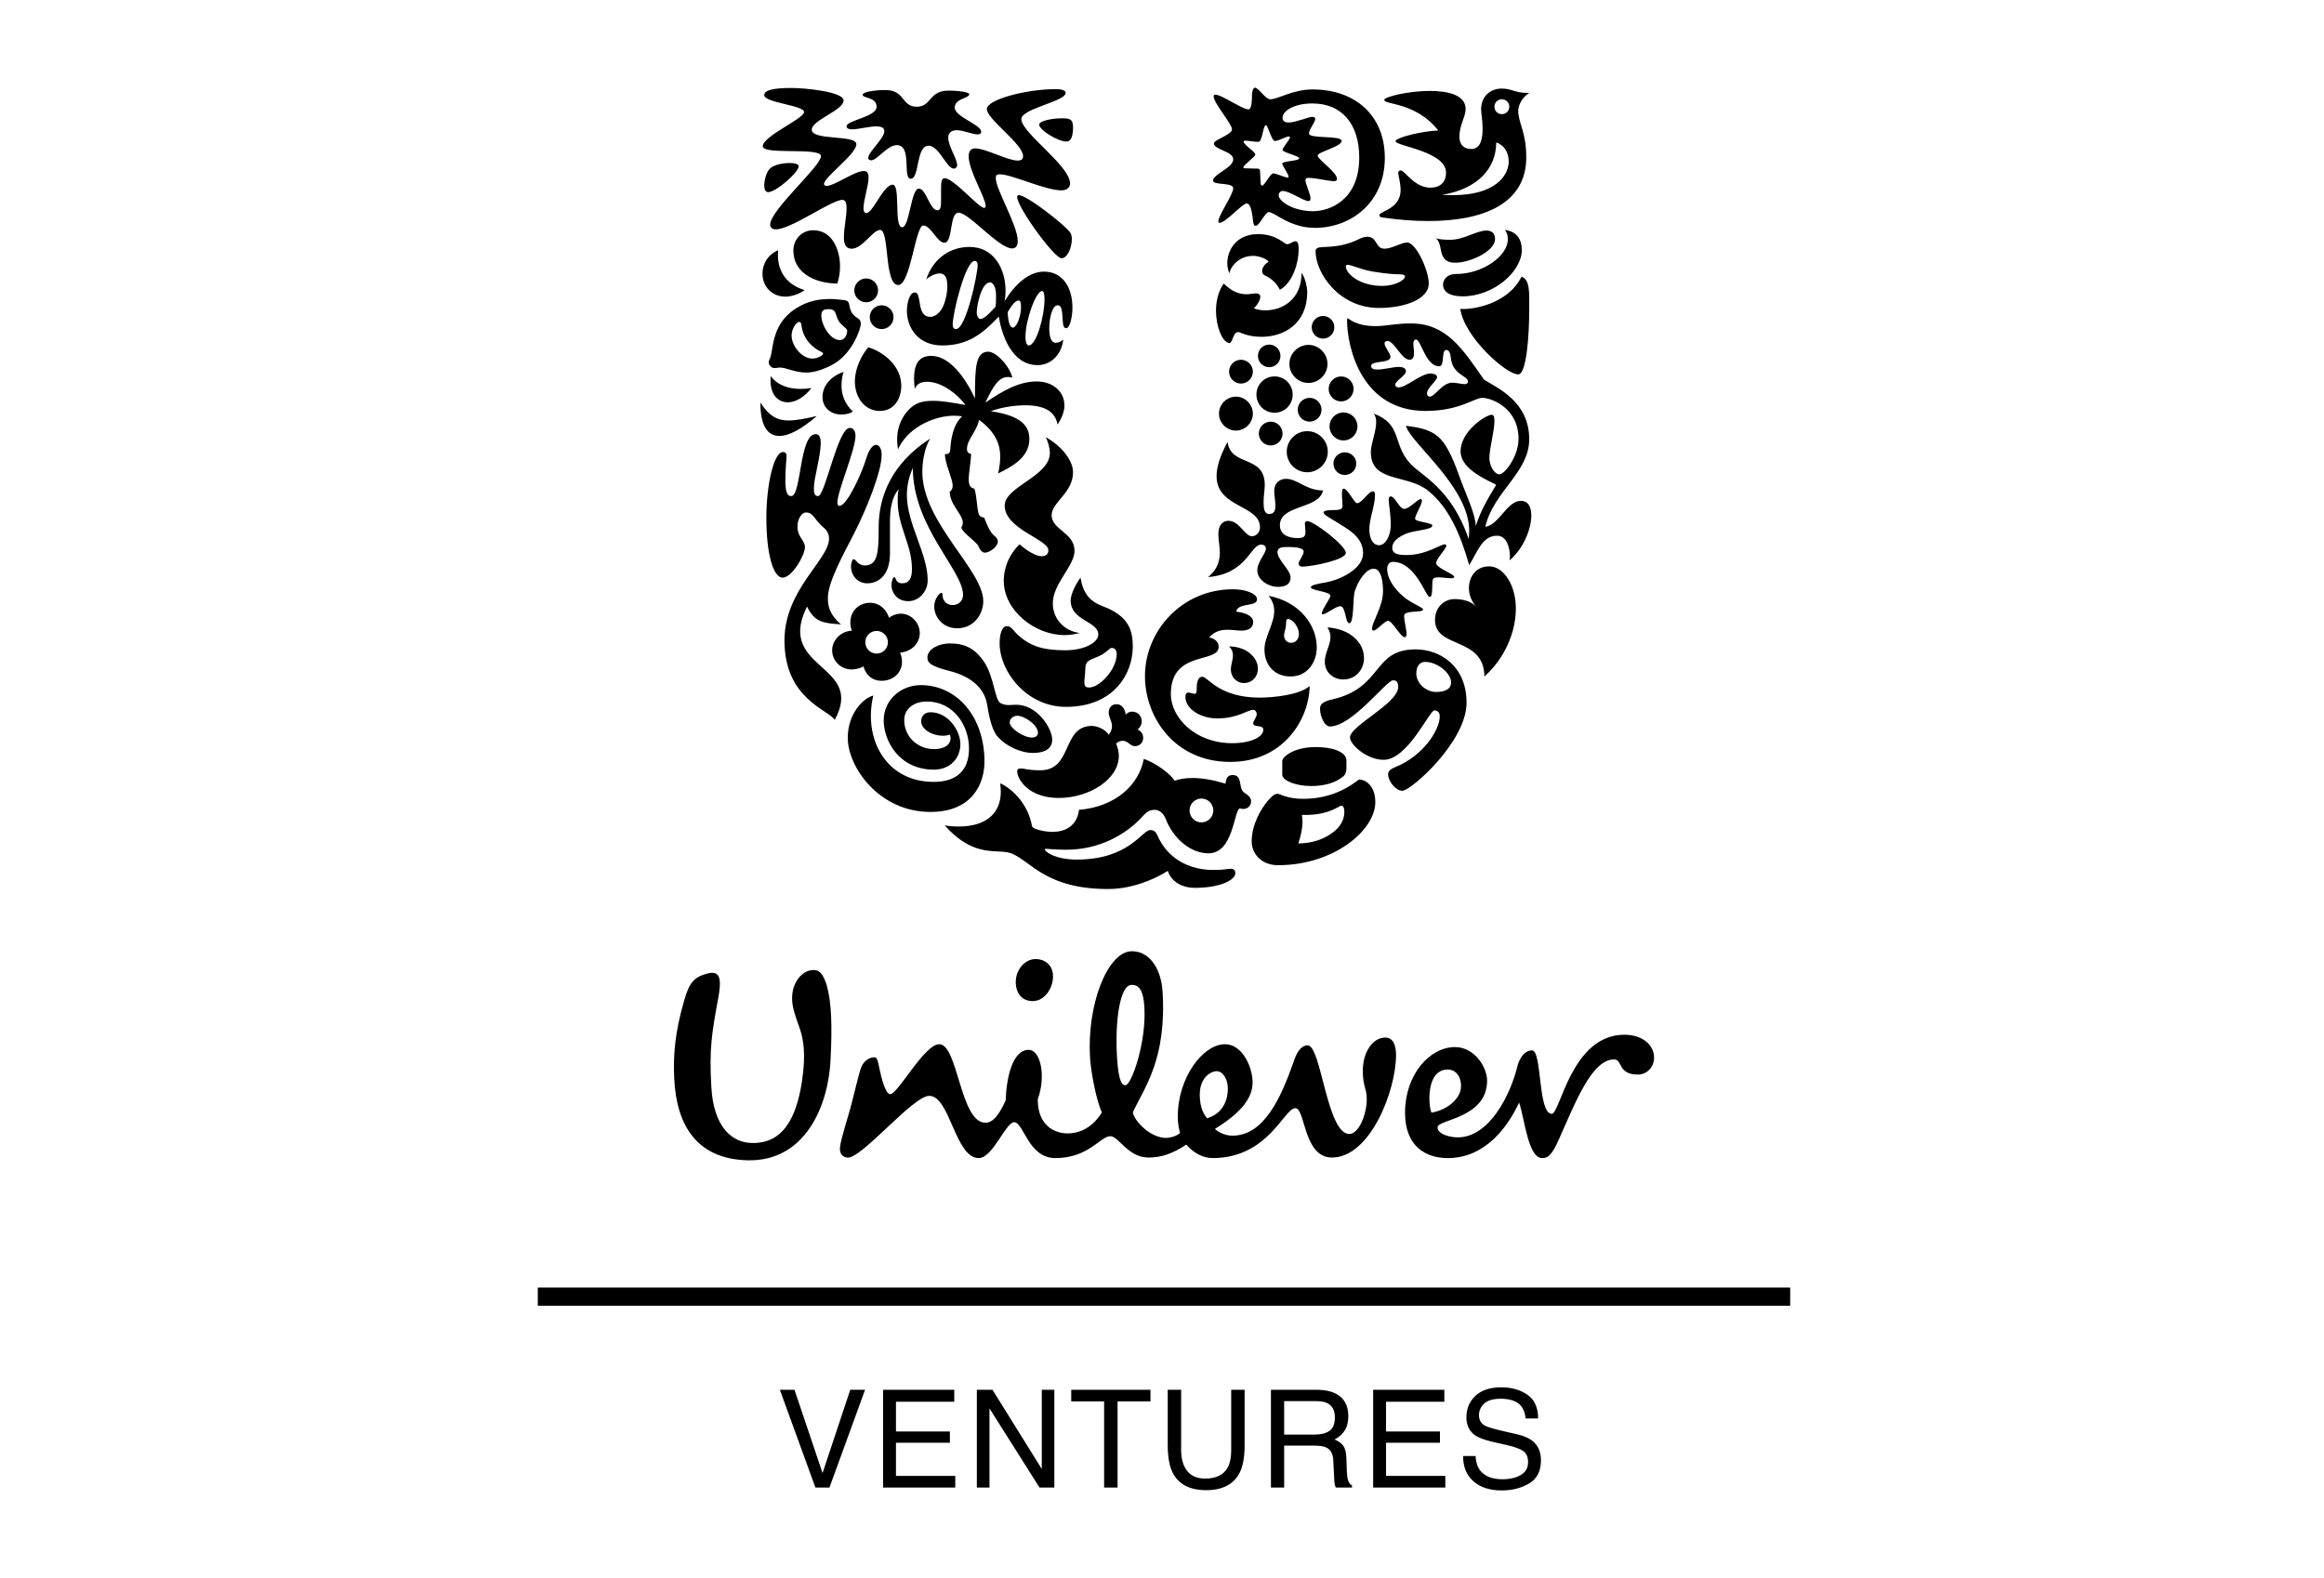 <svg width="106" height="72" viewBox="0 0 106 72" fill="none" xmlns="http://www.w3.org/2000/svg">
<path fill-rule="evenodd" clip-rule="evenodd" d="M68.475 63.295C68.942 63.295 69.339 63.408 69.665 63.633C69.992 63.859 70.155 64.22 70.155 64.716H69.588L69.573 64.617C69.539 64.426 69.479 64.276 69.394 64.166C69.21 63.934 68.898 63.817 68.457 63.817C68.102 63.817 67.846 63.892 67.69 64.042C67.535 64.192 67.457 64.366 67.457 64.564C67.457 64.783 67.548 64.943 67.73 65.044C67.849 65.109 68.119 65.19 68.539 65.287L69.164 65.43L69.273 65.457C69.522 65.523 69.718 65.608 69.861 65.713C70.144 65.921 70.285 66.224 70.285 66.621C70.285 67.115 70.106 67.468 69.747 67.681C69.389 67.894 68.972 68 68.497 68C67.943 68 67.509 67.858 67.196 67.575C66.883 67.293 66.729 66.912 66.735 66.43H67.302L67.311 66.535C67.334 66.74 67.391 66.911 67.481 67.046C67.681 67.342 68.034 67.49 68.539 67.49C68.766 67.49 68.972 67.457 69.158 67.392C69.517 67.267 69.697 67.042 69.697 66.718C69.697 66.475 69.621 66.302 69.47 66.199C69.316 66.097 69.076 66.009 68.748 65.934L68.145 65.798L68.018 65.768C67.69 65.687 67.454 65.598 67.308 65.503C67.025 65.317 66.884 65.038 66.884 64.668C66.884 64.267 67.022 63.938 67.299 63.681C67.576 63.423 67.968 63.295 68.475 63.295ZM53.873 63.407V66.165L53.876 66.284C53.89 66.556 53.949 66.785 54.055 66.973C54.235 67.297 54.538 67.459 54.965 67.459C55.476 67.459 55.824 67.284 56.008 66.934C56.107 66.743 56.156 66.487 56.156 66.165V63.407H56.769V65.913L56.767 66.06C56.755 66.538 56.682 66.911 56.547 67.18C56.277 67.719 55.765 67.988 55.013 67.988C54.261 67.988 53.751 67.719 53.482 67.18C53.335 66.884 53.261 66.462 53.261 65.913V63.407H53.873ZM65.878 63.407V63.954H63.219V65.309H65.678V65.825H63.219V67.338H65.923V67.869H62.631V63.407H65.878ZM60.03 63.407L60.155 63.409C60.439 63.42 60.677 63.469 60.87 63.556C61.288 63.746 61.498 64.098 61.498 64.61C61.498 64.877 61.443 65.096 61.333 65.266C61.222 65.436 61.068 65.573 60.87 65.676C61.044 65.747 61.175 65.84 61.263 65.956C61.351 66.071 61.4 66.258 61.41 66.518L61.431 67.116L61.435 67.197C61.442 67.327 61.455 67.427 61.474 67.496C61.51 67.638 61.575 67.729 61.667 67.769V67.869H60.928L60.909 67.827C60.897 67.796 60.887 67.761 60.879 67.721C60.867 67.66 60.857 67.542 60.849 67.368L60.812 66.624L60.806 66.539C60.776 66.294 60.67 66.127 60.488 66.038C60.373 65.983 60.192 65.956 59.946 65.956H58.572V67.869H57.969V63.407H60.03ZM52.474 63.407V63.939H50.973V67.869H50.36V63.939H48.86V63.407H52.474ZM45.268 63.407L47.517 67.022V63.407H48.09V67.869H47.414L45.131 64.258V67.869H44.555V63.407H45.268ZM43.525 63.407V63.954H40.866V65.309H43.325V65.825H40.866V67.338H43.571V67.869H40.278V63.407H43.525ZM36.237 63.407L37.517 67.207L38.781 63.407H39.457L37.832 67.869H37.192L35.57 63.407H36.237ZM60.045 63.926H58.572V65.451H59.967C60.25 65.451 60.474 65.395 60.638 65.281C60.803 65.168 60.885 64.963 60.885 64.668C60.885 64.35 60.77 64.133 60.54 64.018C60.416 63.957 60.252 63.926 60.045 63.926ZM81.653 58.745V59.575H24.529V58.745H81.653ZM37.703 44.932C37.934 45.751 37.959 46.824 37.882 48.359C37.781 50.457 36.728 52.991 34.113 52.938C31.855 52.889 30.855 51.43 30.752 49.205C30.703 48.156 30.778 47.107 31.213 45.624C31.444 44.83 31.651 44.547 32.367 44.395C32.931 44.292 32.88 44.88 32.753 45.573C32.472 47.107 32.341 47.847 32.445 49.588C32.546 51.43 33.394 52.147 34.318 52.147C35.703 52.173 36.318 51.022 36.575 49.358C36.779 48.028 36.625 47.388 36.496 46.98C36.422 46.747 36.209 46.224 36.151 45.839C36.022 44.984 36.47 44.421 36.882 44.292C37.344 44.163 37.524 44.395 37.703 44.932ZM74.086 47.209C74.906 47.209 75.444 47.668 75.444 48.257C75.444 48.668 75.137 49.026 74.702 49.026C73.779 49.026 74.009 48.334 73.625 48.334C72.599 48.334 71.854 50.304 71.086 52.019C70.778 52.709 70.598 52.837 70.342 52.837C69.698 52.837 69.547 51.072 69.289 50.304C68.751 51.455 67.725 52.837 66.031 52.837C65.057 52.837 64.085 52.325 64.085 50.766C64.085 49.026 65.211 47.772 66.365 47.772C67.238 47.772 67.828 48.668 67.828 49.307C67.828 51.022 65.569 51.072 65.569 51.43C65.569 51.763 66.159 51.891 66.492 51.891C67.93 51.891 68.894 49.956 69.212 48.641C69.267 48.413 69.468 47.925 69.879 47.925C70.342 47.925 70.136 50.817 70.778 50.817C71.163 50.817 71.674 47.209 74.086 47.209ZM53.027 45.257C53.216 48.347 52.184 49.637 51.668 50.75C51.755 51.182 52.489 51.916 53.181 51.916C53.437 51.916 53.746 51.788 53.824 51.685C53.772 51.507 53.72 51.277 53.72 50.943C53.72 49.152 54.875 47.642 55.875 47.642C56.67 47.642 57.132 48.691 57.132 49.383C57.132 50.201 56.439 50.867 55.414 51.507C55.594 51.685 55.926 51.814 56.209 51.814C57.672 51.814 58.438 50.048 59.005 48.436C59.107 48.128 59.288 47.694 59.646 47.694C60.262 47.694 60.519 51.736 61.543 51.736C61.98 51.736 62.339 50.84 62.339 50.151C62.339 49.639 62.159 49.588 62.159 48.846C62.159 48.028 62.595 47.338 63.187 47.338C63.545 47.338 63.675 47.694 63.675 48.128C63.675 49.766 62.494 52.811 60.752 52.811C59.441 52.811 59.544 50.559 59.082 50.559C58.567 50.559 57.849 52.836 55.312 52.836C54.9 52.836 54.464 52.632 54.106 52.221C53.491 52.632 52.977 52.811 52.387 52.811C51.439 52.811 51.027 51.838 50.644 51.838C50.181 51.838 49.669 52.836 48.129 52.836C46.898 52.836 46.692 51.2 46.257 51.2C45.871 51.2 45.282 52.836 44.641 52.836C43.562 52.836 43.333 49.997 42.383 49.997C41.639 49.997 39.289 52.88 38.651 52.815C38.394 52.788 38.286 52.597 38.313 52.341C38.349 51.987 38.655 51.039 38.779 50.591C38.986 49.813 39.176 48.961 39.283 48.689C39.388 48.414 39.673 48.218 39.902 48.24C40.017 48.25 40.051 48.465 40.087 48.642C40.217 49.274 40.398 49.919 40.602 49.919C40.962 49.919 42.152 47.642 42.844 47.642C43.692 47.642 43.794 51.224 44.947 51.224C45.333 51.224 45.616 50.765 45.871 50.2C45.898 49.252 46.154 47.899 46.923 47.899C47.462 47.899 47.719 49.101 47.333 50.151C47.332 51.404 48.152 51.711 48.692 51.711C49.077 51.711 49.738 51.586 50.258 50.755C49.961 50.096 49.748 48.764 49.719 48.279C49.566 45.8 50.524 43.467 51.572 43.402C52.341 43.356 52.956 44.081 53.027 45.257ZM55.492 48.872C55.258 48.872 54.722 49.127 54.722 49.946C54.722 50.587 54.95 50.892 55.055 51.022C55.797 50.791 56.004 50.175 56.004 49.663C56.004 49.23 55.772 48.872 55.492 48.872ZM66.031 48.796C65.057 48.796 65.134 50.381 65.289 50.765C66.006 50.638 66.467 50.201 66.596 49.818C66.725 49.433 66.57 48.796 66.031 48.796ZM51.593 44.937C51.082 44.967 50.846 46.57 50.95 48.255C51.017 49.354 51.181 49.524 51.334 49.513C51.617 49.496 52.294 47.532 52.196 45.948C52.152 45.233 51.978 44.91 51.593 44.937ZM47.23 43.756C47.666 43.756 47.989 44.035 48.025 44.446C48.076 45.035 47.666 45.675 47.104 45.674C46.614 45.674 46.364 45.327 46.333 44.905C46.285 44.265 46.743 43.756 47.23 43.756ZM52.169 34.626C52.751 34.816 53.416 35.346 53.578 35.618C53.809 35.537 54.08 35.496 54.392 35.496C54.825 35.496 55.314 35.578 55.896 35.754L55.908 35.677C55.936 35.52 55.989 35.36 56.222 35.36C56.628 35.36 56.52 35.809 56.656 36.065C56.724 36.201 57.063 36.283 57.063 36.555C57.063 36.813 56.845 36.909 56.709 36.909C56.655 36.909 56.587 36.895 56.546 36.882C56.276 36.977 56.262 38.932 55.123 38.932C54.283 38.932 53.511 38.239 53.171 37.37C53.076 37.112 52.873 36.949 52.683 36.949C52.467 36.949 52.344 36.99 52.087 37.276C51.356 38.076 50.135 38.769 48.631 38.769C48.169 38.769 47.804 38.727 47.708 38.727C47.654 38.727 47.654 38.741 47.654 38.754C47.654 38.849 48.114 39.217 49.118 39.217C51.504 39.217 52.087 37.871 52.466 37.871C52.521 37.871 52.683 37.871 52.778 38.089C53.334 39.392 54.548 39.691 55.307 39.691C55.957 39.691 55.923 39.637 56.127 39.637C56.33 39.637 56.344 39.759 56.344 39.841C56.344 40.14 55.679 40.507 54.5 40.507C53.809 40.507 53.388 40.14 53.266 39.732C52.589 40.167 51.559 40.561 50.542 40.561C47.763 40.561 47.059 39.351 46.19 38.959C45.526 38.66 44.509 39.244 43.086 37.655C43.276 37.696 43.534 37.709 43.737 37.709C44.983 37.709 45.648 37.099 45.648 36.12C45.648 35.997 45.634 35.863 45.62 35.741C46 35.89 46.868 36.541 47.072 37.696C47.099 37.832 47.654 37.954 48.007 37.954C48.495 37.954 49.119 37.75 49.214 36.949C50.84 36.813 51.939 35.85 52.169 34.626ZM61.982 35.564C62.295 35.564 62.729 35.863 62.729 36.596C62.729 37.885 60.832 39.474 58.295 39.474C57.512 39.474 57.091 38.931 57.091 38.388C57.091 37.615 57.512 36.908 57.834 36.528C57.983 36.351 58.132 36.215 58.268 36.215C58.377 36.215 58.702 36.446 59.434 36.446C60.805 36.446 61.63 35.836 61.982 35.564ZM61.168 36.759C61.093 36.759 60.665 37.148 59.683 37.178L59.557 37.18H59.381C59.394 37.302 59.408 37.384 59.408 37.493C59.408 37.817 59.326 38.158 59.218 38.482C59.896 38.47 60.357 38.28 60.696 38.048C61.182 37.736 61.317 37.343 61.317 37.044C61.317 36.799 61.236 36.759 61.168 36.759ZM54.799 36.433C54.5 36.433 54.256 36.678 54.256 36.977C54.256 37.276 54.5 37.521 54.799 37.521C55.097 37.521 55.341 37.276 55.341 36.977C55.341 36.678 55.097 36.433 54.799 36.433ZM42.003 31.258C43.643 31.258 44.903 32.698 44.903 34.748C44.903 35.673 44.414 37.044 42.436 37.044C40.091 37.044 38.667 34.993 38.667 33.663C38.667 32.547 39.386 31.843 39.833 31.733C39.359 33.717 40.416 35.673 42.585 35.673C43.669 35.673 44.197 35.116 44.197 34.152C44.197 33.078 43.479 32.006 42.273 32.006C41.663 32.006 41.243 32.359 41.243 32.846C41.243 33.663 41.907 34.179 42.598 34.179C43.059 34.179 43.357 33.989 43.357 33.676C43.357 33.622 43.343 33.554 43.317 33.513C43.262 33.54 43.153 33.567 43.018 33.567C42.462 33.567 42.015 33.24 42.015 32.915C42.015 32.656 42.191 32.495 42.435 32.495C43.249 32.495 43.804 33.336 43.804 33.948C43.804 34.571 43.357 35.115 42.598 35.115C40.986 35.115 40.307 33.771 40.307 32.873C40.307 31.91 41.108 31.258 42.003 31.258ZM50.922 32.128C51.18 32.128 51.316 32.359 51.343 32.602C51.438 32.509 51.518 32.468 51.64 32.468C51.912 32.468 52.075 32.684 52.075 32.915C52.075 33.065 51.994 33.201 51.886 33.282C52.048 33.364 52.142 33.486 52.142 33.663C52.142 33.88 51.98 34.044 51.763 34.044C51.559 34.044 51.437 33.798 51.221 33.798C51.099 33.798 50.963 33.853 50.909 33.934C50.99 34.125 51.031 34.313 51.031 34.49C51.031 35.551 49.688 36.406 48.292 36.406C46.896 36.406 46.394 35.537 46.394 35.184C46.394 35.102 46.448 35.061 46.544 35.061C46.773 35.061 46.828 35.143 47.451 35.143C48.942 35.143 48.414 33.119 49.81 33.119C50 33.119 50.421 33.255 50.569 33.526C50.678 33.391 50.719 33.255 50.719 33.132C50.719 32.902 50.569 32.724 50.569 32.508C50.569 32.277 50.719 32.128 50.922 32.128ZM64.571 29.627C65.669 29.627 66.891 30.375 66.891 32.059C66.891 33.852 64.344 36.079 63.964 36.079C63.652 36.079 63.313 35.631 63.313 35.332C63.313 35.237 63.354 35.115 63.625 35.006C64.925 34.489 65.669 33.294 65.669 32.683C65.669 32.547 65.602 32.412 65.425 32.412C65.195 32.412 64.209 34.666 63.109 34.666C62.349 34.666 61.575 33.975 61.575 33.648C61.575 33.104 63.774 32.1 63.774 31.339C63.773 31.053 63.638 31.04 63.53 31.04C63.245 31.04 61.67 33.145 60.656 33.145C60.412 33.145 60.208 32.684 60.208 32.332C60.208 32.142 60.33 32.005 60.765 31.91C63.096 31.38 62.58 29.627 64.571 29.627ZM60.005 34.084C60.785 34.084 61.363 34.295 61.41 34.659L61.413 34.708V35.02C61.413 35.17 61.387 35.321 61.277 35.415C60.927 35.714 60.398 35.863 59.815 35.863C59.114 35.863 58.537 35.627 58.488 35.38L58.485 35.346V34.722C58.485 34.531 59.014 34.084 60.005 34.084ZM56.236 26.885C56.832 26.885 57.335 27.088 57.335 27.346C57.334 27.7 56.453 27.482 56.385 27.903C57.009 27.985 57.159 28.201 57.159 28.379C57.159 28.678 56.887 28.772 56.629 28.772C56.44 28.772 56.222 28.732 55.992 28.732C55.693 28.732 55.395 28.8 55.151 29.085C55.327 29.112 55.585 29.235 55.585 29.507C55.585 30.294 53.403 29.642 53.403 31.666C53.403 32.739 54.515 33.907 56.195 33.907C57.064 33.907 57.62 33.622 57.62 33.295C57.62 33.038 57.159 33.214 57.159 32.996C57.159 32.901 57.322 32.724 57.322 32.574C57.322 32.508 57.267 32.385 57.159 32.385C56.914 32.385 56.453 32.778 55.517 32.778C54.785 32.778 54.066 32.358 54.066 31.787C54.066 31.665 54.121 31.597 54.202 31.597C54.284 31.597 54.392 31.652 54.487 31.652C54.569 31.652 54.582 31.597 54.582 31.448C54.582 31.298 54.582 30.877 54.839 30.877C55.097 30.877 55.585 31.828 57.457 31.828C58.078 31.828 59.286 31.706 59.734 31.298C59.72 32.793 58.553 34.762 56.114 34.762C53.579 34.762 52.223 32.724 52.223 30.85C52.223 28.772 53.917 26.885 56.236 26.885ZM43.304 29.356C43.968 29.356 44.456 29.546 44.903 30.225C45.309 30.836 45.377 31.855 45.594 32.046C45.702 32.141 45.878 32.168 46 32.168C46.136 32.168 46.258 32.154 46.353 32.154C47.329 32.154 47.993 33.254 47.993 33.743C47.993 34.192 47.601 34.353 47.113 34.353C46.529 34.353 45.865 34.016 45.526 33.635C45.269 33.364 45.133 32.82 45.025 32.154C44.917 31.461 44.374 30.877 43.29 30.607C42.422 30.389 42.3 30.226 42.3 29.994C42.3 29.613 42.83 29.356 43.304 29.356ZM46.393 32.656C46.245 32.656 46.055 32.764 46.055 32.968C46.055 33.213 46.665 33.649 47.072 33.649C47.275 33.649 47.342 33.526 47.342 33.431C47.342 33.078 46.733 32.656 46.393 32.656ZM38.762 19.523C38.939 19.523 39.02 19.7 39.02 19.877C39.02 20.529 38.194 22.403 38.194 22.932C38.194 23.014 38.22 23.082 38.288 23.082C38.627 23.082 39.305 21.615 39.521 20.882C39.644 20.501 39.806 20.297 39.956 20.297C40.091 20.297 40.214 20.447 40.214 20.759C40.214 21.493 39.535 23.218 38.939 24.373C38.478 25.269 37.76 26.558 37.76 27.278C37.76 27.645 37.826 28.025 38.355 28.487C37.524 28.435 37.166 28.358 36.851 27.755L36.81 27.673L36.74 27.82C35.5 30.556 39.457 30.325 38.071 32.846C37.813 32.386 35.78 31.91 35.78 29.221C35.78 26.898 37.813 25.54 37.813 24.576C37.813 24.386 37.746 24.223 37.57 24.074C37.122 23.693 37.108 23.381 36.756 23.381C36.499 23.381 36.186 23.979 36.512 24.508C36.62 24.685 36.715 24.794 36.715 24.957C36.715 25.337 36.118 26.355 35.699 26.355C35.278 26.355 34.954 25.31 34.954 23.625C34.954 22.131 35.292 20.624 35.712 20.624C35.834 20.624 35.875 20.705 35.875 20.814C35.875 20.991 35.821 21.343 35.821 21.941C35.821 22.579 35.97 22.634 36.092 22.634C36.552 22.634 36.457 19.808 37.203 19.808C37.38 19.808 37.434 19.985 37.434 20.203C37.434 20.841 37.122 21.779 37.122 22.294C37.122 22.552 37.19 22.634 37.312 22.634C37.638 22.634 38.207 19.523 38.762 19.523ZM49.281 26.354C49.404 27.061 49.687 27.428 50.298 27.659C51.504 28.107 51.667 28.785 51.667 29.506C51.667 30.729 50.813 32.25 48.617 32.25C46.855 32.25 45.594 30.674 45.594 29.343C45.594 28.976 45.689 28.569 45.919 28.569C46.123 28.569 46.19 28.732 46.353 28.894C46.964 29.506 47.628 29.668 48.59 29.668C49.458 29.669 50.095 29.316 50.095 28.949C50.095 28.338 48.834 28.324 48.834 27.401C48.834 27.169 48.983 26.776 49.281 26.354ZM64.992 30.198C64.802 30.198 64.599 30.348 64.599 30.716C64.599 31.122 64.911 31.381 65.087 31.461C65.182 31.517 65.332 31.571 65.479 31.571C65.873 31.571 66.186 31.461 66.186 31.135C66.185 30.716 65.574 30.198 64.992 30.198ZM50.705 29.561C50.596 29.561 50.475 29.777 50.149 29.927C49.684 30.14 49.499 30.104 49.499 30.58C49.499 30.756 49.458 30.986 49.458 31.108C49.458 31.271 49.485 31.367 49.674 31.367C50.163 31.367 50.935 30.538 50.935 29.832C50.935 29.641 50.827 29.561 50.705 29.561ZM56.059 29.493C56.845 29.493 57.376 29.995 57.376 30.512C57.376 30.863 57.117 31.163 56.737 31.163C56.385 31.163 56.141 30.877 56.141 30.552C56.141 30.321 56.236 30.104 56.236 29.9C56.236 29.764 56.194 29.628 56.059 29.493ZM40.552 28.188C40.661 28.093 40.824 28.026 41 28.004C41.456 27.948 41.894 28.311 41.948 28.8C41.989 29.275 41.659 29.668 41.169 29.761C41.12 29.77 41.054 29.777 41.054 29.777C41.094 29.872 41.121 29.955 41.135 30.09C41.189 30.593 40.849 30.987 40.35 31.052C39.858 31.117 39.495 30.837 39.386 30.403C39.277 30.471 39.114 30.519 38.938 30.538C38.451 30.593 38.019 30.241 37.962 29.777C37.898 29.25 38.327 28.851 38.722 28.792C38.778 28.784 38.858 28.772 38.858 28.772C38.816 28.678 38.797 28.584 38.79 28.501C38.742 27.993 39.054 27.592 39.526 27.514C40.047 27.428 40.429 27.781 40.552 28.188ZM60.547 28.624C61.562 28.691 62.213 29.302 62.213 30.022C62.213 30.553 61.833 31 61.277 31C60.764 31 60.425 30.634 60.425 30.186C60.425 29.791 60.683 29.438 60.683 29.058C60.683 28.922 60.642 28.772 60.547 28.624ZM67.919 25.839C68.597 25.839 69.14 26.721 69.14 27.754C69.14 28.854 68.624 30.05 67.705 30.864C67.691 29.031 65.452 29.614 65.452 28.284C65.452 27.714 65.859 27.333 66.348 27.333C66.743 27.333 67.059 27.434 67.296 27.637L67.363 27.698L67.296 27.628C67.098 27.404 66.999 27.111 66.999 26.831C66.999 26.314 67.325 25.839 67.919 25.839ZM57.861 27.183C59.285 27.455 60.059 28.528 60.059 29.534C60.059 30.227 59.625 30.864 58.865 30.864C58.173 30.864 57.674 30.389 57.674 29.628C57.674 29.058 58.118 28.46 58.118 27.876C58.118 27.645 58.051 27.414 57.861 27.183ZM39.98 28.785L39.923 28.789C39.64 28.822 39.438 29.079 39.471 29.363C39.503 29.646 39.76 29.849 40.043 29.816C40.326 29.783 40.528 29.527 40.495 29.243C40.467 28.997 40.271 28.811 40.035 28.788L39.98 28.785ZM58.743 28.243C58.634 28.243 58.675 28.406 58.648 28.583C58.634 28.718 58.566 28.881 58.566 28.99C58.566 29.18 58.702 29.33 58.892 29.33C59.109 29.33 59.245 29.139 59.245 28.922C59.245 28.637 58.987 28.243 58.743 28.243ZM61.277 22.294C61.48 22.294 61.765 22.959 61.901 22.959C62.117 22.959 62.416 22.416 62.62 22.416C62.687 22.416 62.715 22.457 62.715 22.579C62.715 23.082 62.457 23.652 62.457 24.142C62.457 24.48 62.566 24.875 62.905 24.875C63.19 24.875 63.434 24.441 63.434 23.965C63.434 23.422 63.339 23 63.339 22.783C63.339 22.688 63.38 22.647 63.434 22.647C63.638 22.661 63.827 23.218 64.045 23.218C64.289 23.218 64.653 22.769 64.802 22.769C64.843 22.769 64.856 22.824 64.856 22.837C64.856 23.041 64.544 23.49 64.544 23.666C64.544 23.815 65.331 23.842 65.331 23.978C65.331 24.182 64.506 24.182 64.113 24.359C63.733 24.522 63.502 24.725 63.502 24.997C63.502 25.269 63.773 25.323 64.153 25.323C65.059 25.323 65.696 24.834 65.9 24.834C65.94 24.834 65.967 24.861 65.967 24.902C65.967 25.038 65.506 25.486 65.506 25.69C65.506 25.921 66.347 26.191 66.334 26.328C66.32 26.368 66.266 26.382 66.171 26.382C66.021 26.382 65.791 26.341 65.614 26.341C65.506 26.341 65.411 26.354 65.37 26.409C65.276 26.518 65.397 27.238 65.208 27.238C65.031 27.238 64.57 25.635 63.529 25.635C63.379 25.635 63.271 25.758 63.271 25.961C63.271 26.504 63.8 27.129 64.302 27.428C64.529 27.577 64.91 27.727 64.91 27.809C64.91 27.971 64.044 27.822 64.044 28.093C64.044 28.338 64.153 28.705 64.153 28.922C64.153 28.99 64.139 29.071 64.058 29.071C63.895 29.071 63.501 28.324 63.312 28.324C63.149 28.324 62.796 28.772 62.647 28.772C62.606 28.772 62.579 28.732 62.579 28.691C62.579 28.379 63.081 27.673 63.081 26.98C63.081 26.654 63.04 25.947 62.647 25.947C62.321 25.947 61.955 26.463 61.792 26.98C61.697 27.278 61.765 28.433 61.548 28.433C61.344 28.433 61.399 27.659 61.127 27.659C60.927 27.659 60.492 28.025 60.343 28.025C60.316 28.025 60.288 28.012 60.288 27.985C60.288 27.822 60.682 27.292 60.682 27.183C60.682 26.98 59.787 26.953 59.787 26.79C59.787 26.694 60.139 26.627 60.465 26.572C61.154 26.45 62.172 25.947 62.172 25.241C62.172 24.454 61.412 24.114 60.913 23.788C60.655 23.625 60.37 23.49 60.37 23.381C60.37 23.281 60.643 23.273 60.794 23.272L60.831 23.272C61.034 23.272 61.236 23.258 61.236 23.096C61.236 22.973 61.208 22.729 61.208 22.539C61.208 22.403 61.221 22.294 61.277 22.294ZM47.696 19.945C48.413 20.338 48.942 21.004 48.942 21.547C48.942 22.484 47.967 22.919 47.967 23.503C47.967 24.182 49.01 24.291 49.01 25.133C49.01 25.825 48.02 26.627 48.02 27.523C48.02 28.216 48.509 28.785 49.254 28.881C49.01 28.935 48.793 28.976 48.563 28.976C47.193 28.976 45.783 27.849 45.783 26.504C45.783 25.839 46.068 25.256 46.501 24.834C46.882 25.16 47.261 25.377 47.505 25.377C47.722 25.377 47.817 25.269 47.817 25.106C47.818 24.603 45.825 24.142 45.825 23.068C45.825 22.199 47.886 21.737 47.886 20.664C47.886 20.487 47.818 20.175 47.696 19.945ZM42.422 20.013C42.136 20.502 42.069 21.14 42.069 21.534C42.069 23.843 44.848 26.003 44.848 27.428C44.848 28.012 44.427 28.665 43.655 28.665C42.977 28.665 42.611 28.121 42.611 27.673C42.611 27.319 42.856 27.048 42.937 27.048C42.977 27.048 42.991 27.075 42.991 27.17C42.991 27.36 43.14 27.605 43.452 27.605C43.737 27.605 43.926 27.401 43.926 27.143C43.926 26.016 41.635 24.047 41.635 21.343C41.513 21.643 41.364 22.023 41.364 22.593C41.364 23.897 42.313 25.256 42.313 26.477C42.313 26.98 41.921 27.428 41.432 27.428C40.863 27.428 40.66 26.98 40.66 26.695C40.66 26.504 40.741 26.328 40.795 26.328C40.863 26.328 40.836 26.613 41.148 26.613C41.473 26.613 41.595 26.382 41.595 25.962C41.595 24.835 40.945 24.033 40.945 22.865C40.945 22.688 40.945 22.498 40.986 22.321C40.656 22.715 40.599 23.261 40.593 23.763L40.592 23.87V25.256C40.592 26.191 40.118 26.613 39.548 26.613C39.182 26.613 38.816 26.328 38.815 25.826C38.815 25.758 38.856 25.514 38.937 25.514C39.046 25.514 39.127 25.798 39.44 25.798C40.036 25.798 40.077 25.215 40.077 24.047C40.077 22.702 40.632 21.167 42.422 20.013ZM55.991 20.162C56.14 21.316 57.687 20.732 57.687 22.131C57.687 22.335 57.633 22.634 57.633 22.892C57.633 23.191 57.66 23.449 57.888 23.449C58.118 23.449 58.173 23.286 58.173 23.068C58.173 22.851 58.118 22.579 58.118 22.43C58.118 21.954 58.458 21.846 58.662 21.846C59.177 21.846 59.57 22.376 60.344 22.376C60.167 23.245 58.377 23.014 58.377 23.965C58.377 24.441 58.851 24.549 59.163 24.549C59.448 24.549 59.543 24.508 59.543 24.264C59.543 24.128 59.516 23.978 59.516 23.883C59.516 23.828 59.557 23.774 59.625 23.774C59.924 23.774 61.385 24.888 61.385 25.228C61.385 25.54 59.842 25.852 59.394 25.852C59.259 25.852 59.231 25.758 59.231 25.703C59.231 25.608 59.462 25.323 59.462 25.16C59.462 25.038 59.259 24.956 58.715 24.956C58.458 24.956 58.268 24.984 58.268 25.188C58.268 25.553 58.864 26.002 58.864 26.341C58.864 26.613 58.702 26.776 58.268 26.776C57.901 26.776 57.347 26.49 57.347 26.015C57.347 25.635 57.739 25.256 57.739 25.024C57.739 24.956 57.687 24.848 57.524 24.848C57.022 24.848 56.886 26.178 55.11 26.328C55.394 26.07 55.638 25.784 55.638 25.201C55.638 24.916 55.571 24.684 55.571 24.373C55.571 23.965 55.76 23.761 56.031 23.761C56.532 23.761 56.777 24.467 57.103 24.467C57.28 24.467 57.469 24.305 57.469 24.06C57.469 23.028 55.49 23.177 55.49 21.724C55.49 21.33 55.625 20.841 55.991 20.162ZM61.466 14.525C61.534 14.525 61.82 14.879 62.742 14.879C63.216 14.879 63.651 14.756 64.343 14.756C65.966 14.756 66.686 15.884 67.69 17.323C68.297 17.703 69.749 18.315 69.749 20.04C69.749 21.561 68.135 22.403 67.744 24.033C68.365 23.965 68.732 22.851 69.37 22.851C69.695 22.851 69.844 23.109 69.844 23.517C69.844 24.114 69.505 25.011 68.854 25.567C68.867 25.513 68.867 25.445 68.867 25.363C68.867 24.984 68.718 24.441 68.283 24.441C67.608 24.441 67.391 25.174 67.012 25.784C66.618 24.4 66.089 23.15 65.14 22.389C64.18 21.615 62.525 22.036 62.525 20.623C62.525 20.243 62.769 19.7 62.769 19.265C62.769 19.116 62.742 18.98 62.66 18.871C63.963 19.361 63.501 20.229 64.302 21.126C64.801 21.697 66.185 22.24 66.985 24.589C66.998 24.521 67.012 24.345 67.012 24.223C67.012 22.213 64.356 20.243 64.125 19.428C65.668 19.604 65.939 19.985 66.672 22.022C66.822 22.444 67.311 23.49 67.311 24.005C67.528 23.327 67.8 22.851 68.244 22.117C67.8 21.887 66.619 21.397 66.619 20.596C66.619 19.659 67.785 18.925 68.027 18.925C68.136 18.925 68.162 19.021 68.162 19.198C68.162 19.686 67.932 20.474 67.932 20.895C67.932 21.275 68.176 21.642 68.393 21.642C68.624 21.642 69.261 20.828 69.261 20.026C69.261 18.586 67.999 18.152 67.609 18.152C67.243 18.152 66.578 18.749 65.018 18.749C62.104 18.749 61.44 15.857 61.44 14.593C61.44 14.539 61.453 14.525 61.466 14.525ZM45.079 16.046C45.405 16.046 46.014 16.631 46.177 17.228C46.109 17.214 46.041 17.201 45.974 17.201C45.539 17.201 45.297 17.635 44.943 18.369C45.73 17.838 46.462 17.404 47.289 17.404C47.993 17.404 48.55 17.838 48.55 18.504C48.55 18.789 48.414 19.102 48.237 19.373C48.129 18.762 47.628 18.491 46.76 18.491C46.259 18.491 45.662 18.585 45.188 18.762C46.719 18.979 46.95 19.536 46.95 20.039C46.95 20.895 46.096 21.316 45.526 21.601C45.581 21.356 45.621 21.098 45.621 20.827C45.621 20.31 45.432 19.726 44.659 19.157C44.538 19.713 44.104 20.053 44.104 20.487C44.104 20.65 44.212 20.704 44.293 20.704C44.293 20.949 44.184 21.642 44.184 21.819C44.184 22.185 44.266 22.253 44.442 22.294C44.551 22.607 44.555 23.131 44.629 23.412C44.672 23.572 44.794 23.612 44.889 23.612C44.998 23.883 45.134 24.291 45.392 24.48C45.445 24.522 45.513 24.616 45.513 24.698C45.513 24.942 45.148 25.215 44.917 25.215C44.849 25.215 44.732 25.172 44.628 24.922C44.543 24.716 43.887 24.305 43.846 24.06C43.887 24.019 43.914 23.937 43.914 23.842C43.914 23.462 43.318 23.028 43.318 22.43C43.386 22.403 43.453 22.294 43.453 22.172C43.453 21.832 43.1 21.166 43.1 20.719C43.25 20.719 43.332 20.705 43.345 20.487C43.372 20.039 43.467 19.373 43.887 18.994C43.792 18.98 43.671 18.966 43.508 18.966C42.723 18.966 41.523 19.408 41.013 20.39L40.959 20.501L40.941 20.381C40.926 20.265 40.919 20.155 40.919 20.053C40.919 19.17 41.447 18.586 41.84 18.41C42.044 18.315 42.287 18.287 42.559 18.287C42.992 18.287 43.508 18.383 44.036 18.478C43.575 17.866 42.871 17.418 42.287 17.418C42.016 17.418 41.799 17.513 41.731 17.744C41.704 17.622 41.691 17.418 41.691 17.282C41.691 16.617 41.907 16.236 42.477 16.236C43.317 16.236 44.035 17.242 44.469 18.179C44.469 16.753 44.496 16.046 45.079 16.046ZM61.331 20.637C61.63 20.637 61.86 20.868 61.86 21.139C61.86 21.452 61.629 21.669 61.331 21.669C61.063 21.669 60.819 21.452 60.819 21.139C60.819 20.868 61.063 20.637 61.331 20.637ZM59.625 19.672C60.14 19.672 60.562 20.094 60.562 20.61C60.562 21.126 60.14 21.547 59.625 21.547C59.109 21.547 58.689 21.126 58.689 20.61C58.689 20.094 59.109 19.672 59.625 19.672ZM57.956 19.238C58.254 19.238 58.499 19.483 58.499 19.782C58.499 20.081 58.254 20.324 57.956 20.324C57.66 20.324 57.416 20.081 57.416 19.782C57.416 19.483 57.66 19.238 57.956 19.238ZM61.277 18.817C61.63 18.817 61.915 19.102 61.915 19.455C61.915 19.808 61.63 20.094 61.277 20.094C60.927 20.094 60.642 19.808 60.642 19.455C60.642 19.102 60.927 18.817 61.277 18.817ZM34.682 18.369C35.089 18.994 35.468 19.184 35.956 19.184C36.322 19.184 36.729 19.102 37.257 18.98C36.566 19.578 35.983 19.89 35.55 19.89C34.994 19.89 34.682 19.401 34.682 18.369ZM56.371 18.097C56.791 18.097 57.145 18.451 57.145 18.871C57.145 19.293 56.791 19.645 56.371 19.645C55.95 19.645 55.599 19.293 55.599 18.871C55.599 18.451 55.95 18.097 56.371 18.097ZM59.734 18.152C60.032 18.152 60.276 18.396 60.276 18.695C60.276 18.994 60.032 19.238 59.734 19.238C59.434 19.238 59.191 18.994 59.191 18.695C59.191 18.396 59.434 18.152 59.734 18.152ZM38.478 16.97C38.423 17.133 38.383 17.309 38.383 17.595C38.383 18.002 38.519 18.41 38.898 18.776C38.789 18.858 38.613 18.912 38.369 18.912C37.894 18.912 37.515 18.599 37.515 18.111C37.515 17.432 38.165 17.051 38.478 16.97ZM58.132 17.174C58.593 17.174 58.96 17.54 58.96 18.002C58.96 18.464 58.593 18.831 58.132 18.831C57.674 18.831 57.307 18.464 57.307 18.002C57.307 17.54 57.674 17.174 58.132 17.174ZM39.603 15.843C40.281 16.046 41.108 16.685 41.108 17.595C41.108 18.179 40.795 18.749 40.132 18.749C39.44 18.749 38.992 18.138 38.992 17.405C38.992 16.794 39.304 16.196 39.603 15.843ZM35.157 17.16C35.482 17.608 36.024 17.744 36.525 17.744C36.688 17.744 36.864 17.73 37.013 17.703C36.661 18.152 36.267 18.355 35.929 18.355C35.482 18.355 35.144 18.002 35.144 17.364C35.144 17.296 35.144 17.228 35.157 17.16ZM61.168 17.174C61.481 17.174 61.739 17.432 61.739 17.744C61.739 18.057 61.481 18.315 61.168 18.315C60.86 18.315 60.601 18.057 60.601 17.744C60.601 17.432 60.86 17.174 61.168 17.174ZM64.585 15.49C64.53 15.49 64.466 15.53 64.466 15.694C64.466 15.843 64.493 15.938 64.493 16.114C64.493 16.291 64.451 16.413 64.289 16.413C63.923 16.413 63.597 15.557 63.285 15.557C63.217 15.557 63.15 15.598 63.15 15.666C63.15 15.829 63.42 16.128 63.42 16.277C63.42 16.604 62.539 16.427 62.539 16.699C62.539 16.821 62.66 16.861 62.824 16.861C63.109 16.861 63.556 16.74 63.787 16.74C63.923 16.74 64.126 16.767 64.126 16.943C64.126 17.133 63.638 17.377 63.638 17.554C63.638 17.636 63.719 17.676 63.787 17.676C64.153 17.676 64.801 17.038 65.262 17.038C65.344 17.038 65.547 17.079 65.547 17.201C65.547 17.377 65.086 17.689 65.086 17.948C65.086 18.016 65.127 18.097 65.209 18.097C65.451 18.097 65.777 17.459 66.239 17.459C66.415 17.459 66.673 17.527 66.809 17.527C66.918 17.527 66.958 17.459 66.958 17.418C66.958 17.133 66.239 17.106 66.171 16.304C66.157 16.183 66.117 15.966 65.967 15.966C65.724 15.966 65.913 16.712 65.642 16.712C65.019 16.712 64.815 15.49 64.585 15.49ZM56.601 16.413C56.9 16.413 57.145 16.658 57.145 16.956C57.145 17.255 56.9 17.5 56.601 17.5C56.304 17.5 56.059 17.255 56.059 16.956C56.059 16.658 56.304 16.413 56.601 16.413ZM59.679 15.735C60.154 15.735 60.548 16.128 60.548 16.604C60.548 17.079 60.154 17.472 59.679 17.472C59.204 17.472 58.811 17.079 58.811 16.604C58.811 16.128 59.204 15.735 59.679 15.735ZM69.398 12.624C69.791 12.76 69.75 13.344 69.75 14.091C69.75 15.395 69.615 17.049 69.261 17.079C68.733 17.12 66.782 15.381 66.605 14.091C67.135 14.145 68.773 13.887 69.398 12.624ZM37.867 13.642C37.975 13.642 38.083 13.647 38.165 13.656C38.41 13.683 38.604 13.687 38.667 13.751C38.777 13.862 38.711 14.071 38.883 14.308C39.057 14.546 39.264 14.511 39.264 14.77C39.264 14.974 38.884 16.183 37.907 16.672C37.447 16.902 37.08 16.997 36.769 16.997C36.24 16.997 35.874 16.767 35.549 16.767C35.495 16.767 35.427 16.794 35.319 16.794C35.197 16.794 35.062 16.658 35.062 16.536C35.062 16.482 35.077 16.428 35.103 16.386C35.292 16.074 35.119 14.829 36.294 14.077C36.89 13.697 37.42 13.642 37.867 13.642ZM57.888 15.721C58.172 15.721 58.403 15.952 58.403 16.236C58.403 16.522 58.173 16.753 57.888 16.753C57.606 16.753 57.376 16.522 57.376 16.236C57.376 15.952 57.606 15.721 57.888 15.721ZM44.224 11.266C45.296 11.266 45.865 12.216 45.865 13.276C45.865 13.425 45.851 13.588 45.824 13.738C46.285 12.977 46.923 12.393 47.614 12.393C48.509 12.393 48.915 13.167 48.915 14.037C48.915 14.416 48.807 14.974 48.631 14.974C48.455 14.974 48.482 14.661 48.455 14.376C48.428 14.009 48.359 13.928 48.237 13.928C48.007 13.928 47.858 14.471 47.858 14.974C47.858 15.286 47.912 15.639 48.156 15.639C48.292 15.639 48.414 15.571 48.495 15.49C48.441 16.114 47.98 16.658 47.329 16.658C46.136 16.658 45.689 15.259 45.554 14.444C44.835 15.204 44.171 15.761 42.978 15.761C41.867 15.761 41.365 14.947 41.365 14.173C41.365 13.941 41.446 13.344 41.731 13.344C42.07 13.344 41.772 14.457 42.436 14.457C42.599 14.457 42.896 14.321 43.06 13.874C43.155 13.602 43.209 13.317 43.209 13.072C43.209 12.705 43.128 12.475 42.857 12.475C42.626 12.475 42.341 12.651 42.246 12.746C42.572 11.768 43.358 11.266 44.224 11.266ZM36.457 14.688C36.308 14.688 36.105 15.028 36.105 15.3C36.105 15.803 36.593 16.359 37.04 16.359C37.285 16.359 37.542 16.223 37.542 16.128C37.542 16.101 37.515 16.087 37.474 16.06C37.068 15.871 36.633 15.49 36.552 14.825C36.539 14.729 36.512 14.688 36.457 14.688ZM47.532 13.276C47.247 13.276 46.773 14.621 46.773 15.354C46.773 15.639 46.842 15.761 46.923 15.761C47.261 15.761 47.641 14.457 47.641 13.642C47.641 13.466 47.614 13.276 47.532 13.276ZM59.366 12.448C59.53 12.664 59.624 13.113 59.624 13.317C59.624 14.797 58.539 15.367 57.538 15.367C56.887 15.367 56.56 15.15 56.479 15.15C56.221 15.15 56.235 15.666 56.059 15.653C55.747 15.598 55.463 14.906 55.463 14.173C55.463 13.738 55.572 13.276 55.815 12.936C56.168 13.276 56.479 13.425 56.859 13.425C57.009 13.425 57.186 13.385 57.281 13.385C57.403 13.385 57.484 13.439 57.484 13.534C57.484 13.683 57.348 13.928 57.186 14.064C57.348 14.132 57.525 14.159 57.715 14.159C58.484 14.159 59.366 13.67 59.366 12.448ZM37.813 14.105C37.611 14.105 37.461 14.132 37.461 14.389C37.461 14.797 37.84 15.517 38.315 15.517C38.532 15.517 38.641 15.272 38.641 15.083C38.641 14.988 38.382 14.83 38.288 14.702C38.139 14.498 38.139 14.227 38.017 14.159C37.949 14.118 37.908 14.105 37.813 14.105ZM60.344 14.416C60.629 14.416 60.86 14.648 60.86 14.933C60.86 15.218 60.629 15.449 60.344 15.449C60.059 15.449 59.828 15.218 59.828 14.933C59.828 14.648 60.059 14.416 60.344 14.416ZM44.456 11.904C44.035 11.904 43.453 14.281 43.453 14.811C43.453 14.906 43.48 15.015 43.602 15.015C44.063 15.015 44.591 12.515 44.591 12.094C44.591 11.985 44.551 11.904 44.456 11.904ZM40.214 13.928C40.511 13.928 40.755 14.173 40.755 14.471C40.755 14.77 40.511 15.015 40.214 15.015C39.915 15.015 39.67 14.77 39.67 14.471C39.67 14.173 39.914 13.928 40.214 13.928ZM46.462 13.71C46.326 13.71 46.177 13.874 45.96 14.24C45.987 14.729 46.069 14.947 46.204 14.947C46.353 14.947 46.57 14.471 46.57 13.996C46.57 13.764 46.515 13.71 46.462 13.71ZM45.161 12.882C44.753 12.882 44.55 13.969 44.55 14.254C44.551 14.416 44.632 14.553 44.712 14.553C44.861 14.553 45.051 14.389 45.405 13.996C45.431 13.819 45.431 13.656 45.431 13.452C45.431 13.181 45.323 12.882 45.161 12.882ZM62.362 10.804C62.837 10.804 62.715 11.347 63.15 11.347C63.488 11.347 63.923 11.062 64.181 11.062C64.585 11.062 65.168 12.339 65.168 12.936C65.168 13.629 64.126 14.05 62.892 14.05C61.09 14.05 60.004 12.475 60.004 11.456C60.005 11.374 60.045 11.347 60.086 11.32C60.258 11.204 61.022 11.388 62.01 10.898C62.132 10.832 62.254 10.804 62.362 10.804ZM39.507 12.705C39.806 12.705 40.05 12.95 40.05 13.249C40.05 13.548 39.806 13.792 39.507 13.792C39.209 13.792 38.965 13.547 38.965 13.249C38.965 12.95 39.209 12.705 39.507 12.705ZM35.495 11.415C35.482 11.496 35.482 11.564 35.482 11.646C35.482 12.42 35.916 13.004 36.702 13.235C36.702 13.235 36.309 13.534 35.821 13.534C35.238 13.534 34.777 13.099 34.777 12.488C34.777 12.067 34.994 11.632 35.495 11.415ZM68.638 10.491C69.194 10.559 69.412 10.939 69.412 11.402C69.412 12.393 68.122 13.52 66.713 13.52C66.185 13.52 65.818 13.358 65.818 12.977C65.818 12.814 65.954 12.502 66.402 12.502C67.637 12.502 68.773 11.673 68.773 10.926C68.773 10.709 68.733 10.614 68.638 10.491ZM57.376 10.682C58.241 10.682 58.58 11.143 58.703 11.143C58.838 11.143 58.974 11.007 59.083 11.007C59.232 11.007 59.232 11.238 59.232 11.402C59.232 11.945 58.987 12.882 58.377 13.222C58.268 12.991 58.051 12.732 57.701 12.57C57.606 12.529 57.566 12.448 57.566 12.366C57.565 12.216 57.7 12.026 57.861 11.945C57.753 11.768 57.348 11.673 57.159 11.673C56.561 11.673 56.154 12.094 56.073 12.475C56.019 12.339 55.978 12.176 55.978 12.013C55.978 11.415 56.385 10.682 57.376 10.682ZM61.467 12.081C61.413 12.081 61.385 12.108 61.385 12.148C61.385 12.502 62.037 13.045 63.041 13.045C63.638 13.045 64.086 12.773 64.086 12.61C64.086 12.556 64.004 12.515 63.828 12.515C63.651 12.515 63.299 12.502 62.634 12.393C62.063 12.298 61.63 12.081 61.467 12.081ZM36.091 4.014C36.755 4.014 38.477 4.19 38.477 4.584C38.477 5.032 37.025 5.48 37.025 5.914C37.025 6.431 39.059 6.132 39.059 6.58C39.059 7.042 37.582 8.075 37.582 8.4C37.582 8.455 37.65 8.482 37.704 8.482C38.056 8.482 38.978 7.803 39.399 7.803C39.561 7.803 39.615 7.911 39.615 8.102C39.615 8.482 39.385 9.12 39.385 9.514C39.385 9.608 39.412 9.718 39.52 9.718C39.819 9.718 40.293 8.427 40.714 8.427C41.093 8.427 40.754 10.369 41.148 10.369C41.486 10.369 41.554 8.604 41.907 8.604C42.245 8.604 42.407 9.595 42.761 9.595C42.909 9.595 42.923 9.405 42.923 9.093V8.631C42.923 8.332 42.937 8.129 43.086 8.129C43.493 8.129 44.644 9.486 44.888 9.486C44.942 9.486 44.956 9.432 44.956 9.391C44.956 9.025 44.183 7.789 44.183 7.137C44.183 6.919 44.265 6.77 44.482 6.77C44.956 6.77 45.96 7.327 46.42 7.327C46.57 7.327 46.664 7.273 46.664 7.124C46.664 6.567 45.011 5.44 45.011 4.977C45.011 4.529 46.854 4.068 48.115 4.068C48.278 4.068 48.603 4.068 48.603 4.243C48.603 4.583 47.039 4.873 46.662 5.271C46.613 5.323 46.581 5.381 46.584 5.44C46.608 6.077 48.807 7.558 48.807 8.373C48.807 8.55 48.659 8.685 48.413 8.685C47.681 8.685 46.135 7.952 45.607 7.952C45.458 7.952 45.418 7.993 45.418 8.129C45.418 8.645 46.42 10.274 46.42 10.994C46.42 11.184 46.353 11.334 46.163 11.334C45.553 11.334 44.197 9.704 43.723 9.704C43.289 9.704 43.479 11.075 43.073 11.075C42.748 11.075 42.462 10.288 42.11 10.288C41.757 10.288 41.527 13.004 40.971 13.004C40.321 13.004 40.578 10.491 40.145 10.491C39.805 10.491 39.345 11.347 38.843 11.347C38.572 11.347 38.491 11.13 38.491 10.818C38.491 10.423 38.612 9.881 38.612 9.527C38.612 9.337 38.599 9.12 38.422 9.12C37.92 9.12 36.091 10.464 35.386 10.464C35.238 10.464 35.129 10.396 35.129 10.247C35.129 9.581 37.446 7.585 37.446 7.124C37.446 6.702 34.79 7.083 34.79 6.675C34.79 6.213 36.674 5.412 36.674 5.113C36.674 4.801 34.858 4.692 34.858 4.339C34.858 4.108 35.291 4.014 36.091 4.014ZM37.094 10.505C38.016 10.505 38.315 11.497 38.315 12.148C38.315 12.448 38.261 12.719 38.193 12.936C37.257 12.936 36.186 12.502 36.186 11.429C36.186 10.926 36.566 10.505 37.094 10.505ZM67.799 10.518C68.095 10.518 68.19 10.709 68.19 10.898C68.19 11.497 66.986 11.985 66.415 11.985C66.226 11.985 65.954 11.985 65.805 11.687C65.682 11.442 65.724 11.048 65.493 10.872C65.724 10.939 65.967 10.939 66.157 10.939C66.768 10.939 67.352 10.518 67.799 10.518ZM46.462 8.902C46.842 8.902 48.563 10.26 48.807 10.6C48.861 10.682 48.888 10.79 48.888 10.898C48.888 11.306 48.685 11.782 48.414 11.782C48.088 11.782 46.394 9.459 46.394 8.984C46.394 8.943 46.421 8.902 46.462 8.902ZM57.239 4C57.403 4 57.728 4.543 57.942 4.529C58.295 4.529 58.961 4.081 59.869 4.081C61.779 4.081 63.163 5.236 63.163 7.205C63.163 9.241 61.617 10.396 59.978 10.396C58.825 10.396 58.132 9.676 57.875 9.676C57.701 9.676 57.444 10.301 57.281 10.301C57.213 10.301 57.186 10.288 57.159 10.124C57.117 9.813 57.077 9.282 56.859 9.282C56.669 9.282 55.896 10.165 55.638 10.165C55.584 10.165 55.571 10.165 55.571 10.097C55.571 9.826 56.249 8.875 56.249 8.59C56.249 8.305 55.327 8.468 55.327 8.237C55.327 7.952 56.249 7.653 56.249 7.273C56.249 6.892 55.368 6.838 55.368 6.539C55.368 6.377 56.194 6.145 56.194 5.901C56.194 5.657 55.355 4.706 55.355 4.393C55.355 4.054 56.615 4.991 56.941 4.991C57.104 4.991 57.104 4.516 57.104 4.366C57.104 4.135 57.172 4 57.239 4ZM68.502 4.041C68.963 4.041 69.072 4.243 69.75 4.243C69.384 4.462 69.248 4.856 69.248 5.045C69.248 5.616 69.615 6.01 69.615 7.178C69.615 9.323 67.609 10.084 65.155 10.084C64.48 10.084 63.76 10.029 63.054 9.921C62.946 9.908 62.919 9.881 62.919 9.813C62.919 9.636 63.883 9.54 63.883 8.672C63.883 8.332 63.774 8.006 63.774 7.884C63.774 7.816 63.828 7.775 63.883 7.775C64.086 7.775 64.494 8.563 65.25 8.563C65.452 8.563 65.954 8.495 65.954 7.87C65.954 6.906 63.651 6.661 63.651 6.444C63.651 6.268 64.937 5.969 65.601 5.955C64.585 4.652 63.136 4.788 63.136 4.557C63.136 4.421 64.221 4.148 65.223 4.148C66.063 4.148 66.849 4.339 66.849 4.977C66.849 5.331 66.565 5.698 66.565 6.24C66.565 6.539 66.713 6.797 67.107 6.797C67.529 6.797 67.623 6.349 67.623 5.873C67.623 5.48 67.555 5.181 67.555 4.991C67.555 4.421 67.946 4.041 68.502 4.041ZM59.855 4.72C59.027 4.72 58.498 5.059 58.498 5.371C58.498 5.562 58.661 5.589 58.796 5.589C59.068 5.589 59.719 5.331 59.841 5.331C59.935 5.331 59.99 5.358 59.99 5.426C59.99 5.575 59.705 5.901 59.705 6.091C59.705 6.349 61.195 6.159 61.195 6.431C61.195 6.688 60.099 6.933 60.099 7.096C60.099 7.273 60.981 7.857 60.981 8.156C60.981 8.21 60.954 8.265 60.859 8.265C60.574 8.265 60.031 8.115 59.665 8.115C59.584 8.115 59.543 8.156 59.543 8.21C59.543 8.414 59.773 8.821 59.773 9.066C59.773 9.147 59.733 9.174 59.678 9.174C59.462 9.174 58.811 8.713 58.513 8.713C58.403 8.713 58.322 8.794 58.322 8.916C58.322 9.161 58.946 9.636 59.896 9.636C60.629 9.636 61.996 9.147 61.996 7.191C61.996 5.643 61.195 4.72 59.855 4.72ZM68.244 6.499C68.244 7.707 67.365 8.631 65.777 8.889C65.954 8.902 66.117 8.902 66.28 8.902C68.136 8.902 68.814 8.061 68.814 7.355C68.814 6.96 68.597 6.608 68.244 6.499ZM36.024 7.436C36.213 7.436 36.43 7.476 36.43 7.585C36.43 7.857 35.4 8.767 35.035 8.767C34.899 8.767 34.858 8.604 34.858 8.455C34.858 8.183 34.98 7.803 35.13 7.68C35.305 7.517 35.712 7.436 36.024 7.436ZM57.739 5.711C57.606 5.711 57.579 6.472 57.403 6.472C57.199 6.472 56.941 6.418 56.791 6.418C56.75 6.418 56.724 6.431 56.724 6.458C56.724 6.621 57.254 6.906 57.254 7.056C57.254 7.151 56.71 7.531 56.71 7.639C56.71 7.667 56.737 7.68 56.805 7.68C56.901 7.68 57.213 7.694 57.376 7.694C57.433 7.694 57.461 7.732 57.468 7.776L57.471 7.803L57.498 8.346C57.498 8.414 57.525 8.468 57.566 8.468C57.688 8.468 57.929 7.911 58.078 7.911C58.2 7.911 58.621 8.102 58.73 8.102C58.757 8.102 58.771 8.088 58.771 8.061C58.771 7.938 58.485 7.558 58.485 7.463C58.485 7.341 59.259 7.355 59.259 7.219C59.259 7.11 58.499 6.96 58.499 6.838C58.499 6.729 58.838 6.363 58.838 6.268C58.838 6.24 58.811 6.227 58.784 6.227C58.648 6.227 58.323 6.431 58.147 6.431C57.996 6.431 57.834 5.711 57.739 5.711ZM40.389 4.108C41.283 4.108 41.108 4.869 41.813 4.869C42.49 4.869 42.368 4.135 43.249 4.135C43.805 4.135 44.211 4.216 44.211 4.298C44.211 4.489 43.548 4.489 43.547 4.91C43.547 5.331 44.753 5.684 44.753 6.01C44.753 6.105 44.671 6.132 44.59 6.132C44.36 6.132 43.94 5.941 43.629 5.941C43.412 5.941 43.249 6.05 43.249 6.281C43.249 6.661 43.656 7.246 43.656 7.531C43.656 7.626 43.588 7.694 43.507 7.694C43.181 7.694 42.829 6.648 42.354 6.648C41.771 6.648 41.947 8.156 41.541 8.156C41.148 8.156 41.622 6.621 40.904 6.621C40.47 6.621 40.009 7.314 39.737 7.314C39.67 7.314 39.602 7.287 39.602 7.205C39.602 6.933 40.335 6.322 40.335 5.982C40.335 5.806 40.158 5.766 39.968 5.766C39.629 5.766 39.156 5.901 38.857 5.901C38.721 5.901 38.613 5.861 38.613 5.766C38.613 5.48 39.982 5.344 39.982 4.869C39.982 4.421 39.346 4.489 39.346 4.325C39.346 4.203 39.846 4.108 40.389 4.108ZM48.414 5.398C48.767 5.398 48.943 5.412 48.943 5.819C48.943 6.145 48.875 6.458 48.645 6.458C48.251 6.458 47.397 5.928 47.397 5.684C47.397 5.521 47.967 5.398 48.414 5.398ZM68.502 4.529C68.312 4.529 68.163 4.679 68.163 4.869C68.163 5.059 68.312 5.208 68.502 5.208C68.692 5.208 68.841 5.059 68.841 4.869C68.841 4.679 68.692 4.529 68.502 4.529Z" fill="black"/>
</svg>
